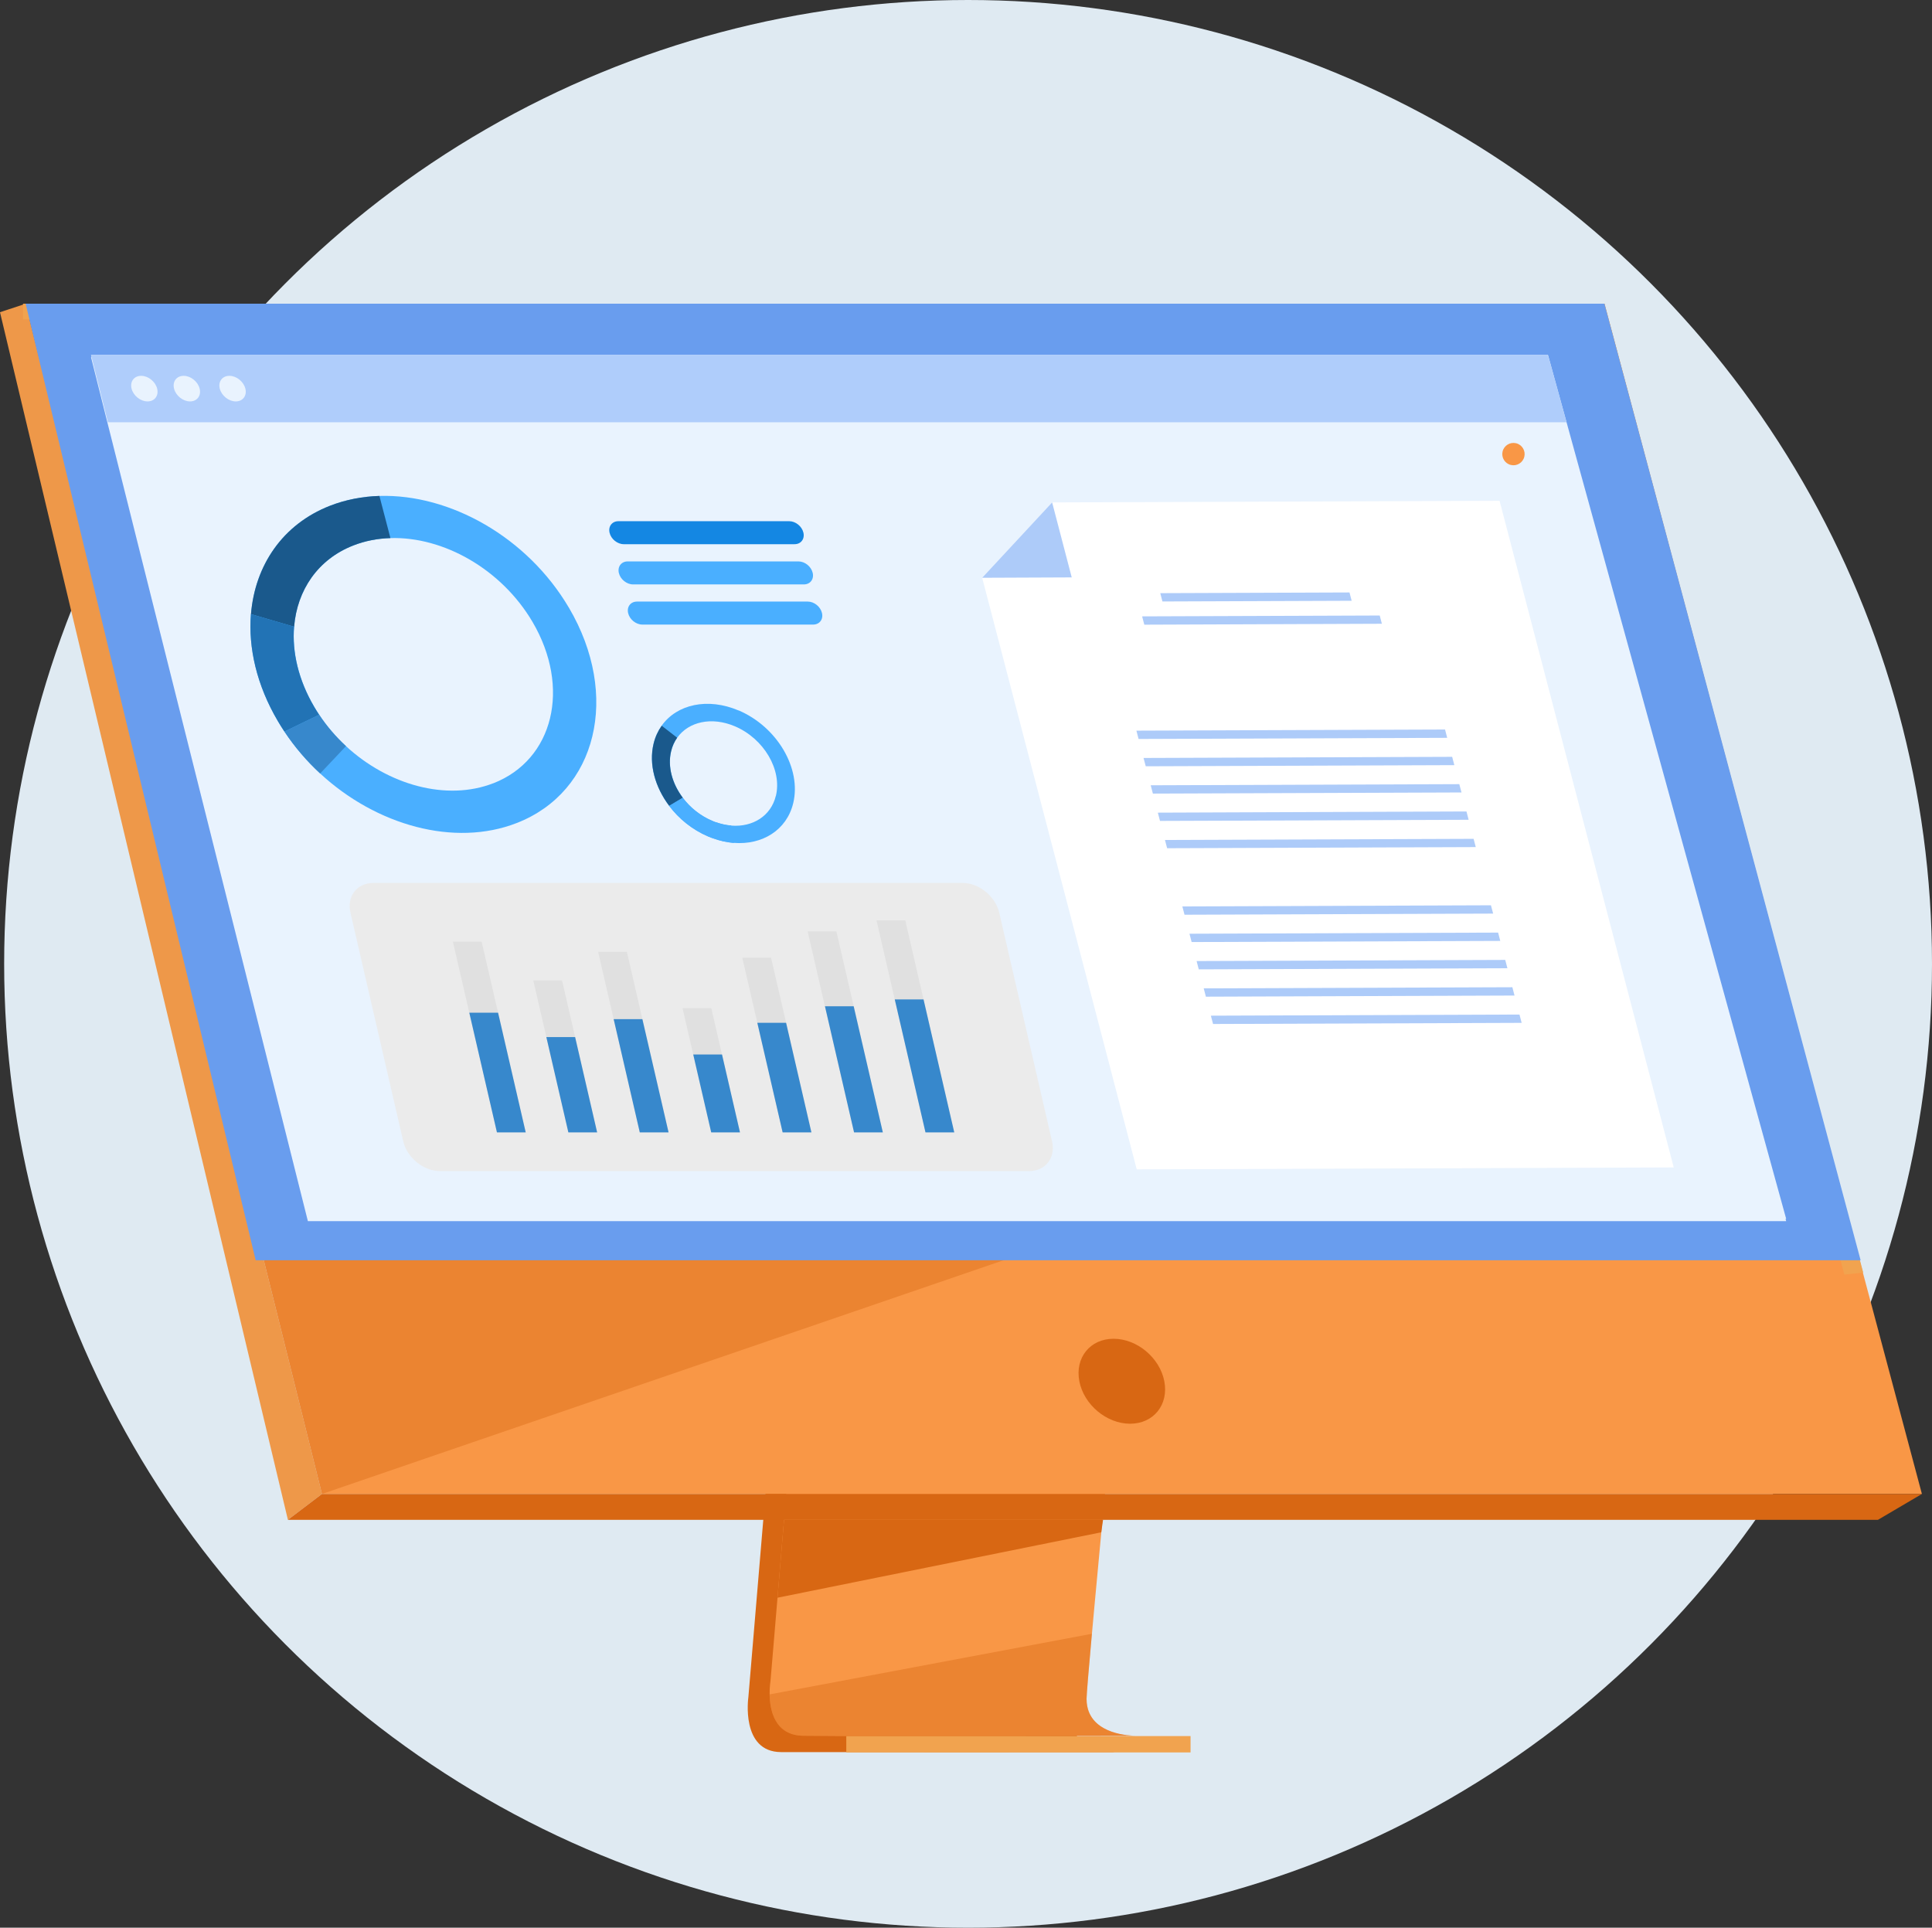 <?xml version="1.0" encoding="UTF-8"?>
<svg xmlns="http://www.w3.org/2000/svg" viewBox="0 0 357.87 357.1">
  <rect x="0" y="0" width="357.87" height="357.1" fill="#333333" stroke="none"/>
  <defs>
    <style>.b{fill:#2273b5;}.c{fill:#fff;}.d{fill:#afcdfb;}.e{fill:#ebebeb;mix-blend-mode:hard-light;}.f{fill:#1a598c;}.g{fill:#ee9849;}.h{fill:#f99746;}.i{fill:#f1a34f;}.j{fill:#e0e0e0;}.k{fill:#e9f3fe;}.l{fill:#dfeaf2;}.m{fill:#3788cc;}.n{opacity:.4;}.n,.o{fill:#d86713;}.p{fill:#4aafff;}.q{fill:none;isolation:isolate;}.r{fill:#1487e3;}.s{fill:#adcbf9;}.t{fill:#699dee;}</style>
  </defs>
  <g class="q">
    <g id="a">
      <circle class="l" cx="179.32" cy="178.55" r="178.55"></circle>
      <path class="o" d="m152.68,147.23l-14.06,167.19s-1.47,10.13,6.07,10.15c12.39.03,61.69,0,61.69,0,0,0-9.33-2.11-9.22-6.86.13-5.6,16.43-172.06,16.43-172.06l-60.91,1.58Z"></path>
      <path class="h" d="m210.38,321.54c-2.44,0-49.52.15-61.59,0-5.26-.07-6.18-4.68-6.23-7.66-.02-1.43.16-2.49.16-2.49l.37-4.35.93-11.08.82-9.78,1.06-12.57.89-10.61,9.99-118.8,60.92-1.58s-6.87,69.67-11.72,120.38c-.54,5.65-1.06,11.07-1.53,16.13-.16,1.61-.3,3.19-.45,4.73-.45,4.8-.86,9.2-1.22,13.09-.19,2.05-.36,3.96-.52,5.7-.62,6.84-.98,11.21-.99,12.04,0,.48.04.93.12,1.35,1,5.33,8.08,5.5,9,5.5Z"></path>
      <polygon class="h" points="4.75 56.26 39 193.83 43.69 212.67 59.64 276.75 356 276.75 297.2 56.26 4.75 56.26"></polygon>
      <polygon class="g" points="4.75 56.26 0 57.84 53.33 281.54 59.64 276.75 4.75 56.26"></polygon>
      <polygon class="o" points="53.33 281.54 347.86 281.54 356 276.75 59.64 276.75 53.33 281.54"></polygon>
      <rect class="i" x="156.76" y="321.61" width="63.77" height="3.03" transform="translate(377.29 646.24) rotate(180)"></rect>
      <polygon class="i" points="341.64 236.12 293.55 59.17 4.27 59.17 4.27 56.26 297.2 56.26 345.13 235.73 341.64 236.12"></polygon>
      <polygon class="o" points="204.32 281.54 203.99 283.85 144.02 295.97 144.84 286.18 145.23 281.54 204.32 281.54"></polygon>
      <path class="n" d="m210.38,321.54c-2.44,0-49.52.15-61.59,0-5.26-.07-6.18-4.68-6.23-7.66l59.69-11.23c-.62,6.84-.98,11.21-.99,12.04,0,.48.04.93.12,1.35,1,5.33,8.08,5.5,9,5.5Z"></path>
      <polygon class="n" points="189.82 232.11 59.64 276.75 43.69 212.67 189.82 232.11"></polygon>
      <polygon class="t" points="4.75 56.26 297.2 56.26 344.65 233.46 47.36 233.46 4.75 56.26"></polygon>
      <path class="o" d="m215.67,255.87c-.84-4.35-5.05-7.87-9.4-7.87s-7.18,3.52-6.34,7.87,5.05,7.87,9.4,7.87,7.18-3.52,6.34-7.87Z"></path>
      <polygon class="k" points="330.86 225.79 57.03 225.79 26.02 102.25 23.65 92.78 21.62 84.7 19.99 78.23 16.86 65.75 286.74 65.75 286.93 66.44 290.18 78.23 291.96 84.7 294.19 92.78 296.8 102.25 330.86 225.79"></polygon>
      <polygon class="k" points="330.86 226.21 57.03 226.21 26.02 102.67 23.65 93.2 21.62 85.12 19.99 78.65 16.86 66.17 286.74 66.17 286.93 66.86 290.18 78.65 291.96 85.12 294.19 93.2 296.8 102.67 330.86 226.21"></polygon>
      <polygon class="d" points="290.18 78.23 19.99 78.23 16.86 65.75 286.64 65.75 286.93 66.44 290.18 78.23"></polygon>
      <path class="k" d="m24.37,71.99c-.33-1.31.47-2.37,1.78-2.37s2.63,1.06,2.96,2.37c.33,1.31-.47,2.37-1.78,2.37s-2.63-1.06-2.96-2.37Z"></path>
      <path class="k" d="m32.24,71.99c-.33-1.31.47-2.37,1.78-2.37s2.63,1.06,2.96,2.37c.33,1.31-.47,2.37-1.78,2.37s-2.63-1.06-2.96-2.37Z"></path>
      <path class="k" d="m40.71,71.99c-.33-1.31.47-2.37,1.78-2.37s2.63,1.06,2.96,2.37c.33,1.31-.47,2.37-1.78,2.37s-2.63-1.06-2.96-2.37Z"></path>
      <polygon class="c" points="310.03 216.26 210.56 216.62 181.93 107.03 194.89 93.07 277.77 92.77 310.03 216.26"></polygon>
      <polygon class="s" points="250.37 111.29 215.32 111.42 214.92 109.88 249.97 109.75 250.37 111.29"></polygon>
      <polygon class="s" points="255.97 115.55 211.96 115.72 211.56 114.18 255.57 114.02 255.97 115.55"></polygon>
      <polygon class="s" points="268.07 136.68 210.9 136.89 210.5 135.35 267.67 135.14 268.07 136.68"></polygon>
      <polygon class="s" points="269.39 141.74 212.23 141.95 211.82 140.41 268.99 140.2 269.39 141.74"></polygon>
      <polygon class="s" points="270.72 146.8 213.55 147.01 213.15 145.47 270.31 145.26 270.72 146.8"></polygon>
      <polygon class="s" points="272.04 151.86 214.87 152.07 214.47 150.54 271.64 150.32 272.04 151.86"></polygon>
      <polygon class="s" points="273.36 156.92 216.19 157.13 215.79 155.6 272.96 155.39 273.36 156.92"></polygon>
      <polygon class="s" points="276.58 169.24 219.41 169.45 219.01 167.91 276.17 167.7 276.58 169.24"></polygon>
      <polygon class="s" points="277.9 174.3 220.73 174.51 220.33 172.97 277.5 172.76 277.9 174.3"></polygon>
      <polygon class="s" points="279.22 179.36 222.05 179.57 221.65 178.03 278.82 177.82 279.22 179.36"></polygon>
      <polygon class="s" points="280.54 184.42 223.37 184.63 222.97 183.09 280.14 182.88 280.54 184.42"></polygon>
      <polygon class="s" points="281.86 189.48 224.7 189.69 224.29 188.15 281.46 187.94 281.86 189.48"></polygon>
      <polygon class="s" points="181.93 107.03 198.52 106.96 194.89 93.07 181.93 107.03"></polygon>
      <circle class="h" cx="280.36" cy="84.12" r="2.07" transform="translate(134.07 337.66) rotate(-76.72)"></circle>
      <path class="r" d="m115.54,100.81h31.64c1.18,0,1.91-.96,1.64-2.13h0c-.27-1.18-1.45-2.13-2.63-2.13h-31.64c-1.18,0-1.91.96-1.64,2.13h0c.27,1.18,1.45,2.13,2.63,2.13Z"></path>
      <path class="p" d="m117.26,108.26h31.64c1.18,0,1.91-.96,1.64-2.13h0c-.27-1.18-1.45-2.13-2.63-2.13h-31.64c-1.18,0-1.91.96-1.64,2.13h0c.27,1.18,1.45,2.13,2.63,2.13Z"></path>
      <path class="p" d="m118.98,115.7h31.64c1.18,0,1.91-.96,1.64-2.13h0c-.27-1.18-1.45-2.13-2.63-2.13h-31.64c-1.18,0-1.91.96-1.64,2.13h0c.27,1.18,1.45,2.13,2.63,2.13Z"></path>
      <path class="p" d="m105.37,112.56c-7.69-13.06-22.02-21.08-35.09-20.69-3.16.1-6.25.69-9.15,1.82-8.79,3.43-13.9,11.06-14.64,20.08-.51,6.25,1.07,13.17,4.98,19.81.39.66.8,1.31,1.22,1.95,1.91,2.88,4.15,5.48,6.63,7.77,10.38,9.6,24.87,13.66,36.4,9.16,14.89-5.8,19.21-23.66,9.66-39.89Zm-13.99,32.53c-8.65,3.37-19.5.33-27.29-6.87-1.86-1.71-3.54-3.67-4.97-5.82-.32-.48-.62-.96-.91-1.46-2.93-4.98-4.12-10.16-3.73-14.85.56-6.76,4.39-12.49,10.98-15.05,2.18-.85,4.49-1.29,6.86-1.36,9.79-.3,20.54,5.72,26.31,15.51,7.16,12.17,3.92,25.55-7.25,29.91Z"></path>
      <path class="f" d="m54.48,116.1l-7.99-2.33c.74-9.02,5.85-16.65,14.64-20.08,2.9-1.13,5.99-1.72,9.15-1.82l2.04,7.81c-2.37.07-4.69.51-6.86,1.36-6.59,2.57-10.42,8.29-10.98,15.05Z"></path>
      <path class="b" d="m59.12,132.4l-6.44,3.12c-.42-.63-.83-1.28-1.22-1.95-3.91-6.64-5.49-13.56-4.98-19.81l7.99,2.33c-.39,4.68.8,9.87,3.73,14.85.29.5.6.98.91,1.46Z"></path>
      <path class="m" d="m59.31,143.29c-2.48-2.29-4.72-4.89-6.63-7.77l6.44-3.12c1.43,2.16,3.12,4.11,4.97,5.82l-4.78,5.06Z"></path>
      <path class="p" d="m136.83,131.62c-5.75-2.45-11.45-1.15-14.27,2.81-.68.96-1.2,2.08-1.5,3.33-.92,3.81.28,8.05,2.89,11.51,1.81,2.4,4.3,4.43,7.22,5.67.29.12.58.24.87.34,1.32.48,2.62.76,3.88.86,5.29.42,9.8-2.36,11.01-7.35,1.56-6.44-2.97-14.14-10.11-17.19Zm6.88,15.81c-.91,3.74-4.29,5.82-8.25,5.51-.95-.07-1.93-.29-2.91-.64-.22-.08-.44-.16-.65-.26-2.19-.94-4.06-2.45-5.41-4.25-1.96-2.6-2.86-5.78-2.17-8.63.23-.94.61-1.78,1.12-2.5,2.11-2.97,6.38-3.95,10.7-2.11,5.36,2.29,8.75,8.05,7.58,12.89Z"></path>
      <path class="f" d="m126.47,147.78l-2.51,1.5c-2.61-3.46-3.81-7.71-2.89-11.51.3-1.26.82-2.37,1.5-3.33l2.86,2.22c-.51.72-.9,1.56-1.12,2.5-.69,2.85.21,6.03,2.17,8.63Z"></path>
      <path class="p" d="m132.53,152.29l-.49,3.01c-.29-.11-.58-.22-.87-.34-2.93-1.25-5.41-3.27-7.22-5.67l2.51-1.5c1.36,1.8,3.22,3.32,5.41,4.25.22.09.44.18.65.26Z"></path>
      <path class="p" d="m135.93,156.15c-1.26-.1-2.57-.38-3.88-.86l.49-3.01c.99.36,1.97.57,2.91.64l.48,3.22Z"></path>
      <path class="e" d="m190.61,216.94h-109.11c-3.06,0-6.1-2.48-6.81-5.53l-9.77-42.32c-.71-3.06,1.2-5.53,4.26-5.53h109.11c3.06,0,6.1,2.48,6.81,5.53l9.77,42.32c.71,3.06-1.2,5.53-4.25,5.53Z"></path>
      <polygon class="j" points="89.22 174.44 83.89 174.44 92.05 209.77 97.38 209.77 89.22 174.44"></polygon>
      <polygon class="j" points="104.11 181.62 98.78 181.62 105.28 209.77 110.61 209.77 104.11 181.62"></polygon>
      <polygon class="j" points="116.12 176.33 110.79 176.33 118.51 209.77 123.84 209.77 116.12 176.33"></polygon>
      <polygon class="j" points="131.76 186.77 126.43 186.77 131.74 209.77 137.07 209.77 131.76 186.77"></polygon>
      <polygon class="j" points="142.83 177.42 137.5 177.42 144.97 209.77 150.3 209.77 142.83 177.42"></polygon>
      <polygon class="j" points="154.93 172.54 149.6 172.54 158.2 209.77 163.53 209.77 154.93 172.54"></polygon>
      <polygon class="j" points="167.69 170.51 162.36 170.51 171.43 209.77 176.76 209.77 167.69 170.51"></polygon>
      <polygon class="m" points="92.26 187.6 86.93 187.6 92.05 209.77 97.38 209.77 92.26 187.6"></polygon>
      <polygon class="m" points="106.53 192.11 101.2 192.11 105.28 209.77 110.61 209.77 106.53 192.11"></polygon>
      <polygon class="m" points="118.99 188.79 113.67 188.79 118.51 209.77 123.84 209.77 118.99 188.79"></polygon>
      <polygon class="m" points="133.74 195.34 128.41 195.34 131.74 209.77 137.07 209.77 133.74 195.34"></polygon>
      <polygon class="m" points="145.61 189.47 140.28 189.47 144.97 209.77 150.3 209.77 145.61 189.47"></polygon>
      <polygon class="m" points="158.13 186.41 152.81 186.41 158.2 209.77 163.53 209.77 158.13 186.41"></polygon>
      <polygon class="m" points="171.07 185.14 165.74 185.14 171.43 209.77 176.76 209.77 171.07 185.14"></polygon>
    </g>
  </g>
</svg>
